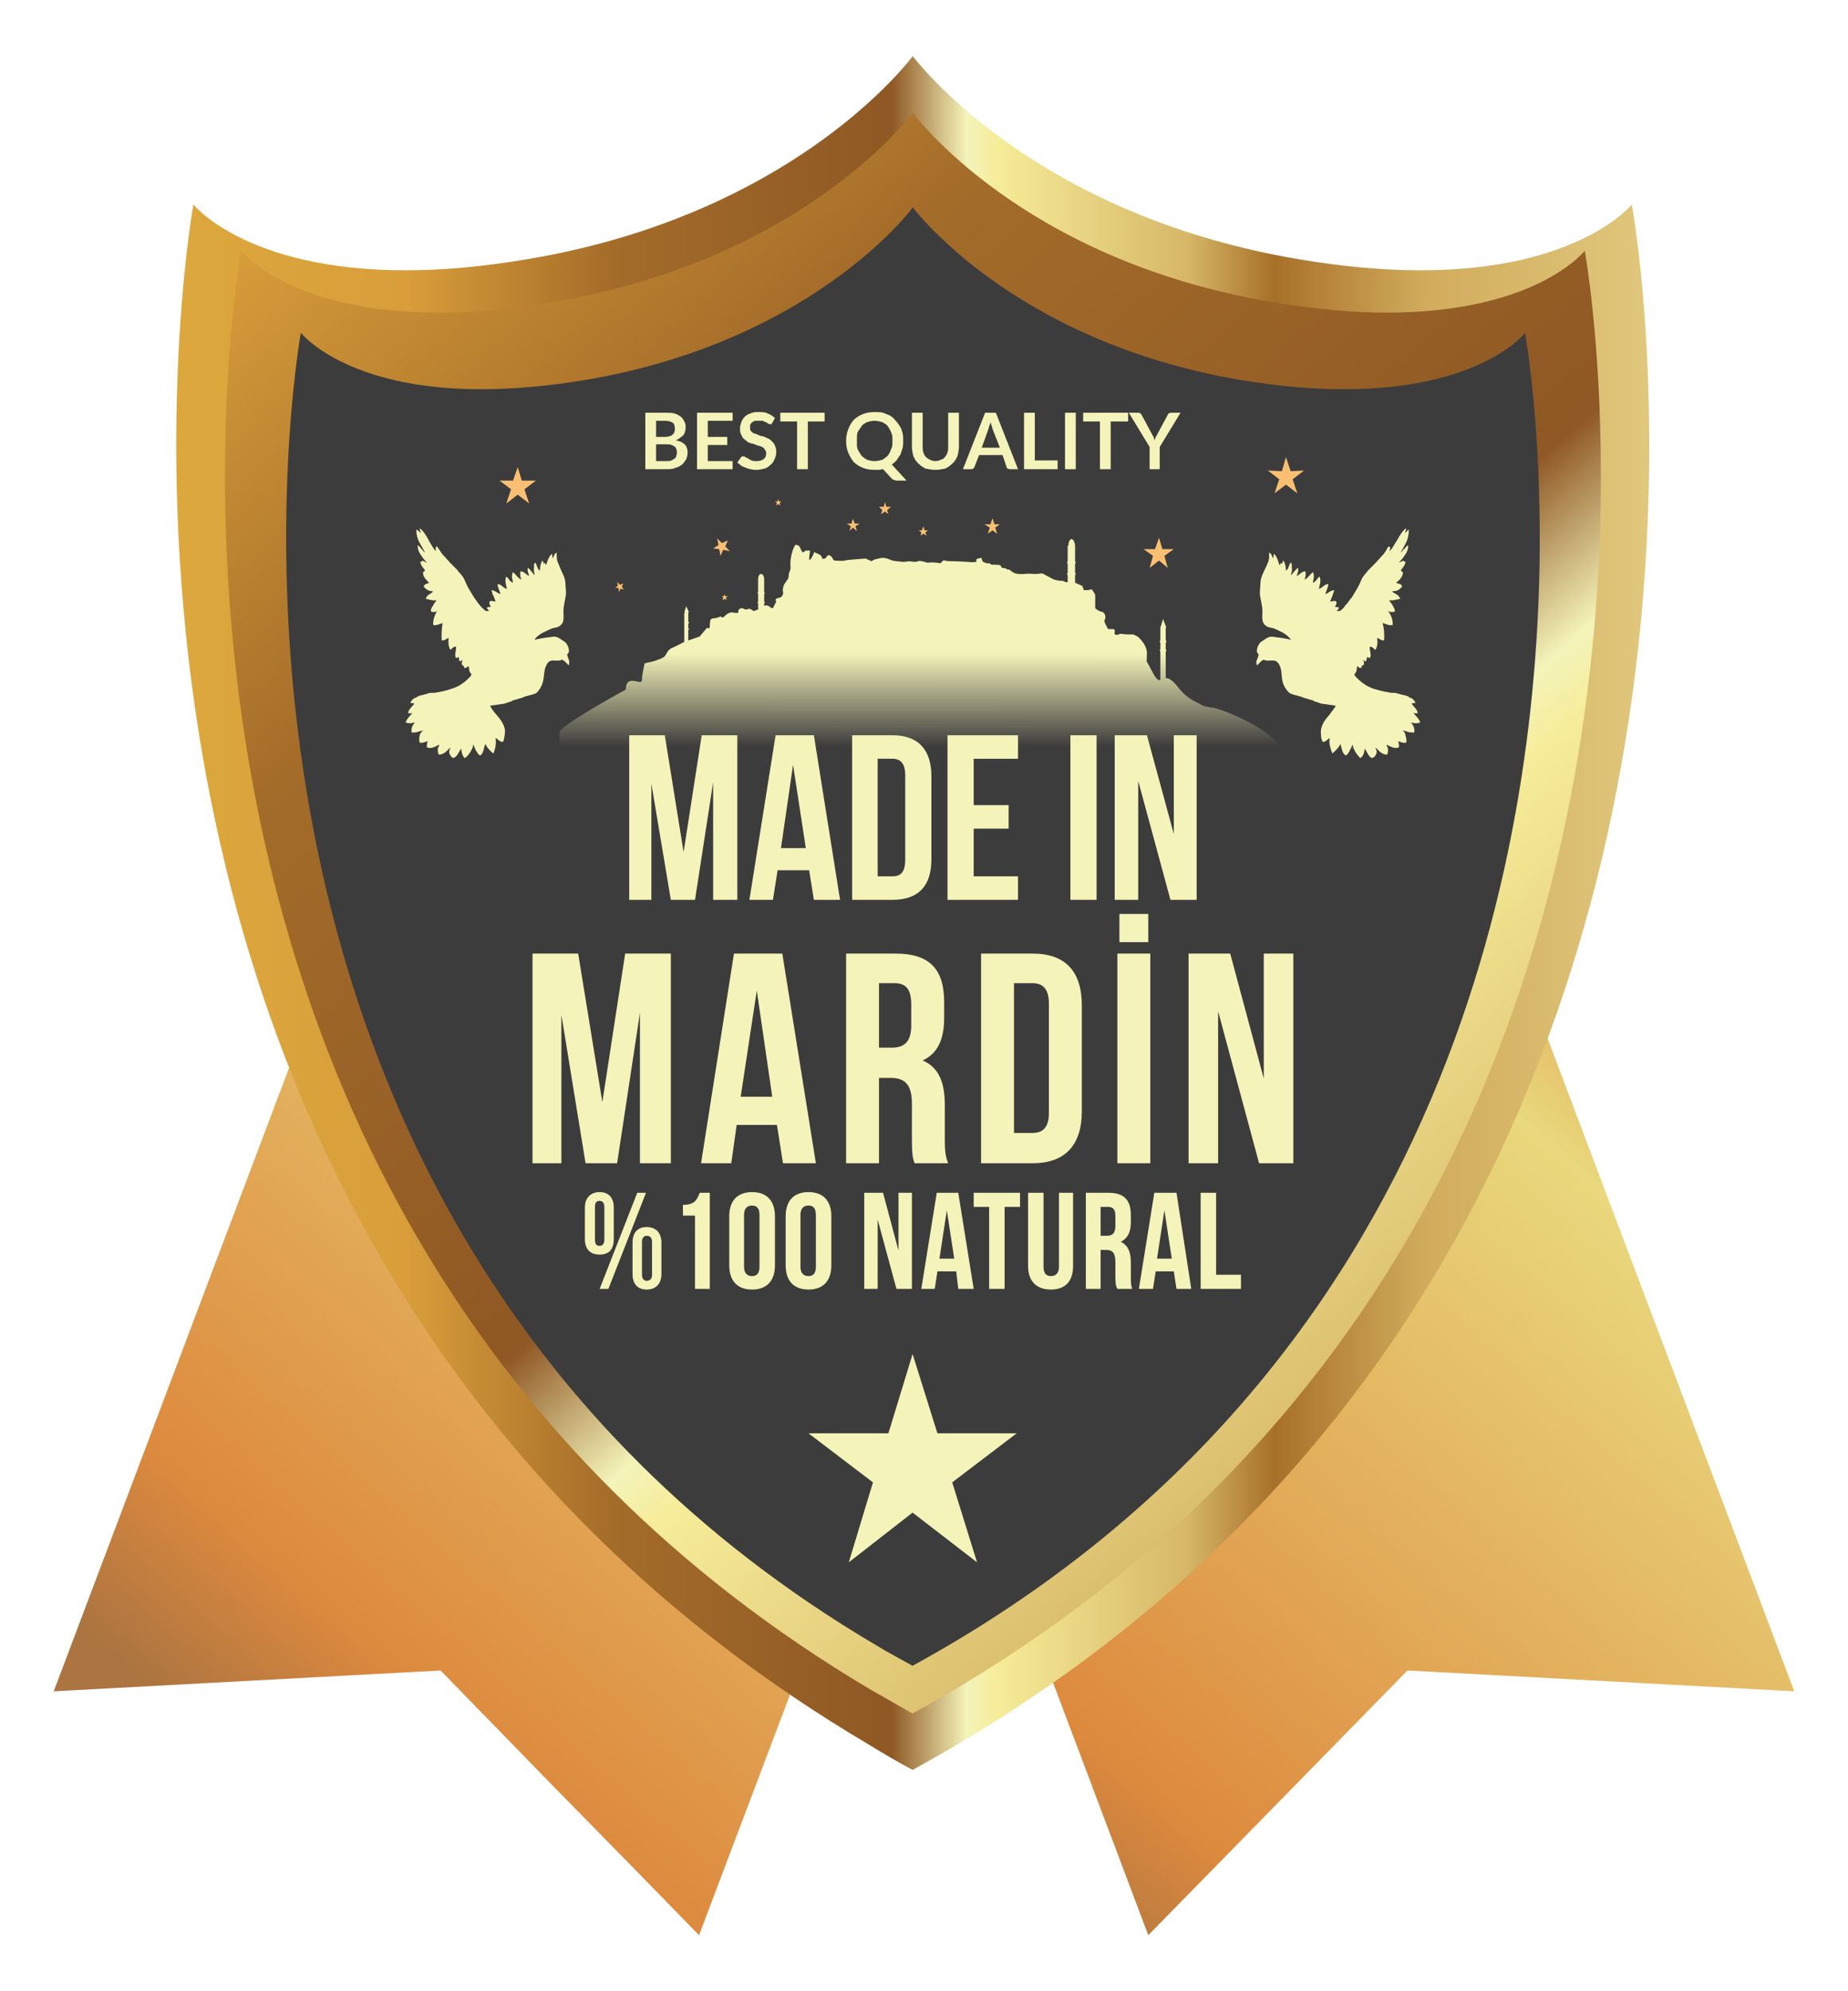 <?xml version="1.0" encoding="UTF-8"?>
<!DOCTYPE svg PUBLIC "-//W3C//DTD SVG 1.1//EN" "http://www.w3.org/Graphics/SVG/1.1/DTD/svg11.dtd">
<!-- Creator: CorelDRAW X8 -->
<svg xmlns="http://www.w3.org/2000/svg" xml:space="preserve" width="27.517mm" height="29.633mm" version="1.1" style="shape-rendering:geometricPrecision; text-rendering:geometricPrecision; image-rendering:optimizeQuality; fill-rule:evenodd; clip-rule:evenodd"
viewBox="0 0 2752 2963"
 xmlns:xlink="http://www.w3.org/1999/xlink">
 <defs>
  <style type="text/css">
   <![CDATA[
    .fil0 {fill:none}
    .fil9 {fill:#FABF72}
    .fil6 {fill:#3D3C3C}
    .fil7 {fill:#F4F4BA}
    .fil8 {fill:#F4F4BA;fill-rule:nonzero}
    .fil1 {fill:url(#id2)}
    .fil2 {fill:url(#id3)}
    .fil3 {fill:url(#id4)}
    .fil4 {fill:url(#id5)}
    .fil5 {fill:url(#id6)}
   ]]>
  </style>
    <mask id="id0">
  <linearGradient id="id1" gradientUnits="userSpaceOnUse" x1="1417.66" y1="972.182" x2="1417.7" y2="1111.38">
   <stop offset="0" style="stop-opacity:1; stop-color:white"/>
   <stop offset="1" style="stop-opacity:0; stop-color:white"/>
  </linearGradient>
     <rect style="fill:url(#id1)" x="823" y="792" width="1109" height="529"/>
    </mask>
  <linearGradient id="id2" gradientUnits="userSpaceOnUse" x1="326.06" y1="2600.98" x2="1515.4" y2="1253.02">
   <stop offset="0" style="stop-opacity:1; stop-color:#AC7440"/>
   <stop offset="0" style="stop-opacity:1; stop-color:#AC7440"/>
   <stop offset="0.149" style="stop-opacity:1; stop-color:#DD8A3E"/>
   <stop offset="0.769" style="stop-opacity:1; stop-color:#E9D87D"/>
   <stop offset="1" style="stop-opacity:1; stop-color:#DD8A3E"/>
  </linearGradient>
  <linearGradient id="id3" gradientUnits="userSpaceOnUse" xlink:href="#id2" x1="1236.27" y1="2600.98" x2="2425.6" y2="1253.02">
  </linearGradient>
  <linearGradient id="id4" gradientUnits="userSpaceOnUse" x1="718.5" y1="1393.62" x2="3820.12" y2="1393.62">
   <stop offset="0" style="stop-opacity:1; stop-color:#2C292C"/>
   <stop offset="0.6" style="stop-opacity:1; stop-color:#333237"/>
   <stop offset="1" style="stop-opacity:1; stop-color:#555669"/>
  </linearGradient>
  <linearGradient id="id5" gradientUnits="userSpaceOnUse" x1="248.66" y1="1356.9" x2="2450.62" y2="1356.9">
   <stop offset="0" style="stop-opacity:1; stop-color:#DCA83D"/>
   <stop offset="0.161" style="stop-opacity:1; stop-color:#D99E3A"/>
   <stop offset="0.302" style="stop-opacity:1; stop-color:#A46C29"/>
   <stop offset="0.49" style="stop-opacity:1; stop-color:#8F5824"/>
   <stop offset="0.541" style="stop-opacity:1; stop-color:#F4F4BA"/>
   <stop offset="0.561" style="stop-opacity:1; stop-color:#F6EC99"/>
   <stop offset="0.69" style="stop-opacity:1; stop-color:#D6B767"/>
   <stop offset="0.749" style="stop-opacity:1; stop-color:#A77029"/>
   <stop offset="0.851" style="stop-opacity:1; stop-color:#D1AC5C"/>
   <stop offset="1" style="stop-opacity:1; stop-color:#E0C77C"/>
  </linearGradient>
  <linearGradient id="id6" gradientUnits="userSpaceOnUse" xlink:href="#id5" x1="133.25" y1="-461.75" x2="3197.83" y2="3043.7">
  </linearGradient>
 </defs>
 <g id="Layer_x0020_1">
  <rect class="fil0" width="2752" height="2963"/>
  <g id="_2212869129680">
   <polygon class="fil1" points="963,2800 963,2800 963,2800 812,2646 812,2646 812,2646 661,2491 656,2486 80,2517 506,1389 506,1388 600,1139 631,1058 663,974 1762,974 1666,1228 1666,1228 1593,1422 1562,1503 1041,2880 "/>
   <polygon class="fil2" points="1398,2053 1398,2053 1398,2053 1193,1511 1193,1511 1193,1511 1190,1503 1159,1422 1140,1370 1140,1370 1139,1370 990,974 2089,974 2121,1058 2151,1139 2672,2517 2096,2486 1710,2880 "/>
   <path class="fil3" d="M2002 579l0 0 0 0 0 0zm0 0c203,0 269,-83 269,-84 0,1 -66,84 -269,84zm-647 -265l0 0c3,-4 4,-6 4,-6 0,0 -1,2 -4,6z"/>
   <path class="fil4" d="M1359 2634c-22,-12 -43,-24 -64,-37 -1286,-759 -1007,-2293 -1007,-2293 0,0 78,98 316,98 53,0 114,-5 184,-17 360,-61 534,-256 566,-295l0 0c3,-4 5,-6 5,-7l0 0c3,3 174,234 572,302 70,12 131,17 184,17l0 0 0 0 0 0c0,0 0,0 0,0 237,0 315,-98 315,-98l0 0c0,0 26,140 26,358 0,512 -142,1449 -1097,1972l0 0 0 0 -4 -2 4 2z"/>
   <path class="fil5" d="M1359 2550c-20,-11 -40,-23 -60,-34 -1201,-710 -940,-2143 -940,-2143 0,0 72,92 295,92 49,0 106,-5 171,-16 336,-57 500,-239 529,-275l0 0c4,-4 5,-6 5,-7l0 0c2,3 162,219 534,282 66,11 122,16 172,16l0 0 0 0 0 0c0,0 0,0 0,0 222,0 294,-91 295,-92l0 0c0,0 24,131 24,335 0,478 -133,1353 -1025,1842l0 0 0 0 -4 -2 4 2z"/>
   <path class="fil6" d="M1359 2479c-18,-10 -37,-20 -55,-31 -1094,-646 -856,-1953 -856,-1953 0,0 66,84 268,84 45,0 97,-4 157,-14 306,-52 455,-218 482,-251l0 0c3,-4 4,-6 4,-6l0 0c2,2 148,199 487,257 59,10 111,14 156,14l0 0 0 0 0 0c0,0 0,0 0,0 203,0 269,-83 269,-84l0 0c0,0 22,120 22,305 0,436 -121,1234 -934,1679l0 0 0 0 -3 -2 3 2z"/>
   <path class="fil7" style="mask:url(#id0)" d="M833 1089c7,-13 99,-63 99,-63 0,0 -1,-13 9,-13 9,0 15,5 15,-2 0,-7 4,-24 4,-24l13 -3c0,0 10,-3 15,-6 5,-3 5,-11 13,-14 4,-2 13,-6 18,-9l0 -18c0,0 0,0 0,-1 0,0 0,-1 0,-1l0 -7c0,-1 0,-1 0,-2 0,0 0,0 0,-1l0 -8 0 -5 1 0 0 0c0,0 0,0 0,-1l-1 0 3 -9 4 9 -1 0c0,1 0,1 0,1l0 0 0 0 0 4 0 9c1,1 1,1 1,1 0,1 0,1 -1,2l0 7c1,0 1,1 1,1 0,1 0,1 -1,1l0 16 17 -6 11 -13c0,0 4,3 4,-2 0,-5 1,-10 1,-10 0,0 4,-3 6,-2 2,0 10,-3 10,-3 0,0 0,4 5,0 4,-5 10,-6 11,-6 2,1 9,1 9,1l1 -5c0,0 4,-3 6,-2 1,1 5,2 5,2l4 -1c0,0 0,-1 4,1 3,2 4,3 6,1 1,0 3,-1 4,-1l0 -9c0,-1 -1,-1 -1,-2 0,0 1,-1 1,-1l0 -11c0,-1 -1,-1 -1,-2 0,0 1,-1 1,-1l0 -13 0 -6 0 0 0 0c0,-5 2,-8 4,-8 3,0 5,3 5,8l0 0 0 0 0 5 0 14c0,0 1,1 1,1 0,1 -1,1 -1,2l0 11c0,0 1,1 1,1 0,1 -1,1 -1,2l0 3c1,0 5,-1 7,1 4,3 6,4 7,1 1,-2 4,-8 4,-8 0,0 -3,-4 2,-5 6,-1 7,-3 8,-6 1,-3 -1,-5 0,-8 0,-2 2,-7 2,-7 0,0 4,-5 6,-9 1,-4 0,-6 2,-10 2,-4 1,-5 1,-12 0,-6 2,-15 3,-17 0,-2 3,-8 4,-10 1,-1 7,0 8,5 2,5 4,7 5,5 2,-1 2,-2 4,-2 3,1 6,-2 5,3 -1,5 -1,10 -1,10 0,0 1,2 2,0 1,-1 4,-6 5,-9 0,-2 -1,-2 4,0 5,2 8,4 8,7 0,2 5,1 5,1 0,0 3,-5 5,-5 1,0 2,0 5,3 2,3 1,4 4,5 3,0 14,1 15,0 1,-1 31,-3 31,-3l9 4c0,0 2,-2 6,-3 4,-1 9,-2 9,-2 0,0 1,0 3,0 3,0 8,2 13,4 4,1 17,2 17,2 0,0 8,-1 9,-1 1,0 8,2 12,0 5,-2 12,3 17,2 5,-1 17,1 17,1 0,0 4,-6 6,-4 3,1 10,1 14,1 4,0 19,1 22,1 2,1 11,0 11,0 0,0 -1,-4 2,-5 2,0 6,-2 6,0 0,2 2,5 2,5 0,0 7,3 8,2 1,0 2,0 3,1 2,2 4,1 7,1 2,1 8,-1 9,3 0,3 5,1 9,4 3,2 1,-2 5,2 5,4 7,4 11,5 4,0 5,0 10,0 4,-1 13,0 16,0 3,0 10,-1 10,-1l17 9c0,0 10,3 12,2 1,-1 5,3 9,2l0 -10c0,-1 -1,-1 -1,-2 0,-1 1,-1 1,-2l0 -13c0,-1 -1,-1 -1,-2 0,-1 1,-1 1,-2l0 -15 0 -8 1 0 0 0c0,-5 2,-10 5,-10 2,0 5,5 5,10l0 0 0 0 0 7 0 16c0,1 1,1 1,2 0,1 -1,1 -1,2l0 13c0,1 1,1 1,2 0,1 -1,1 -1,2l0 11c5,2 11,5 11,5l2 6 7 0c0,0 5,-2 6,0 1,3 4,5 4,8 0,2 0,19 0,19 0,0 6,5 9,5 2,0 6,3 6,7 1,3 -2,5 -1,9 2,3 0,1 3,6 3,5 1,4 6,4 6,0 6,0 6,3 1,2 -2,3 1,5 3,2 4,-1 9,-1 4,1 15,1 18,1 2,1 6,3 6,3 0,0 14,11 14,25 0,13 -2,10 3,18 5,9 10,21 15,22 0,0 1,0 2,-1l0 -42c0,0 -1,-1 -1,-1 0,-1 1,-1 1,-2l0 -10c0,0 -1,-1 -1,-1 0,-1 1,-2 1,-2l0 -12 0 -6 0 0 0 0c0,0 0,-1 0,-1l0 0 4 -13 5 13 -1 0c0,0 0,1 0,1l0 0 0 0 0 5 0 13c1,0 1,1 1,2 0,0 0,1 -1,1l0 10c1,1 1,1 1,2 0,0 0,1 -1,1l0 40c5,0 10,3 18,13 15,20 32,24 34,26 3,3 16,5 19,5 2,0 103,30 114,85 17,80 -1086,372 -1088,-49z"/>
   <path class="fil8" d="M990 1094l-53 0 0 245 33 0 0 -173 29 173 36 0 27 -175 0 175 36 0 0 -245 -53 0 -27 174 -28 -174zm222 0l-57 0 -39 245 35 0 7 -44 47 0 7 44 39 0 -39 -245zm-31 44l19 124 -37 0 18 -124zm88 201l60 0c39,0 58,-21 58,-60l0 -124c0,-39 -19,-61 -58,-61l-60 0 0 245zm60 -210c12,0 19,7 19,24l0 127c0,18 -7,24 -19,24l-22 0 0 -175 22 0zm121 0l66 0 0 -35 -105 0 0 245 105 0 0 -35 -66 0 0 -71 52 0 0 -35 -52 0 0 -69zm144 210l39 0 0 -245 -39 0 0 245zm149 0l39 0 0 -245 -34 0 0 147 -40 -147 -48 0 0 245 35 0 0 -177 48 177z"/>
   <path class="fil8" d="M861 1419l-68 0 0 312 43 0 0 -221 36 221 47 0 34 -224 0 224 46 0 0 -312 -68 0 -34 221 -36 -221zm304 0l-72 0 -49 312 45 0 8 -57 60 0 9 57 49 0 -50 -312zm-38 55l23 158 -47 0 24 -158zm285 257c-5,-12 -5,-23 -5,-38l0 -48c0,-33 -8,-56 -33,-67 22,-10 32,-31 32,-63l0 -24c0,-49 -22,-72 -72,-72l-74 0 0 312 49 0 0 -127 17 0c22,0 32,10 32,39l0 49c0,26 1,31 4,39l50 0zm-80 -268c18,0 25,10 25,32l0 31c0,25 -11,33 -29,33l-19 0 0 -96 23 0zm129 268l77 0c49,0 73,-28 73,-77l0 -158c0,-50 -24,-77 -73,-77l-77 0 0 312zm76 -268c16,0 25,8 25,31l0 162c0,22 -9,30 -25,30l-27 0 0 -223 27 0zm127 268l49 0 0 -312 -49 0 0 312zm3 -371l0 42 43 0 0 -42 -43 0zm208 371l51 0 0 -312 -44 0 0 186 -50 -186 -62 0 0 312 44 0 0 -226 61 226z"/>
   <path class="fil8" d="M886 1796c0,-6 2,-9 7,-9 4,0 7,3 7,9l0 49c0,6 -3,9 -7,9 -5,0 -7,-3 -7,-9l0 -49zm-15 48c0,15 8,23 22,23 14,0 21,-8 21,-23l0 -47c0,-14 -7,-23 -21,-23 -14,0 -22,9 -22,23l0 47zm22 74l13 0 56 -143 -13 0 -56 143zm63 -70c0,-6 3,-9 7,-9 5,0 8,3 8,9l0 49c0,6 -3,9 -8,9 -4,0 -7,-3 -7,-9l0 -49zm-14 48c0,14 7,23 21,23 14,0 22,-9 22,-23l0 -47c0,-14 -8,-23 -22,-23 -14,0 -21,9 -21,23l0 47zm75 -87l18 0 0 109 22 0 0 -143 -15 0c-4,10 -7,18 -25,18l0 16zm91 -1c0,-10 5,-14 12,-14 7,0 11,4 11,14l0 77c0,10 -4,14 -11,14 -7,0 -12,-4 -12,-14l0 -77zm-22 75c0,23 12,36 34,36 22,0 34,-13 34,-36l0 -73c0,-23 -12,-36 -34,-36 -22,0 -34,13 -34,36l0 73zm106 -75c0,-10 5,-14 12,-14 7,0 11,4 11,14l0 77c0,10 -4,14 -11,14 -7,0 -12,-4 -12,-14l0 -77zm-22 75c0,23 12,36 34,36 22,0 34,-13 34,-36l0 -73c0,-23 -12,-36 -34,-36 -22,0 -34,13 -34,36l0 73zm165 35l23 0 0 -143 -20 0 0 86 -23 -86 -28 0 0 143 20 0 0 -103 28 103zm92 -143l-32 0 -23 143 20 0 4 -26 28 0 3 26 23 0 -23 -143zm-17 26l11 72 -22 0 11 -72zm40 -5l23 0 0 122 23 0 0 -122 23 0 0 -21 -69 0 0 21zm81 -21l0 109c0,22 12,35 34,35 22,0 33,-13 33,-35l0 -109 -21 0 0 110c0,10 -5,14 -12,14 -7,0 -11,-4 -11,-14l0 -110 -23 0zm155 143c-2,-6 -2,-11 -2,-18l0 -22c0,-14 -4,-25 -15,-30 10,-5 15,-14 15,-29l0 -11c0,-22 -10,-33 -33,-33l-34 0 0 143 22 0 0 -58 8 0c10,0 14,5 14,18l0 22c0,12 1,14 3,18l22 0zm-36 -122c8,0 11,4 11,14l0 14c0,12 -5,15 -13,15l-9 0 0 -43 11 0zm102 -21l-33 0 -23 143 21 0 4 -26 27 0 4 26 22 0 -22 -143zm-18 26l11 72 -22 0 11 -72zm54 117l60 0 0 -21 -37 0 0 -122 -23 0 0 143z"/>
   <polygon class="fil9" points="1079,884 1080,887 1084,887 1081,889 1082,893 1079,891 1076,893 1077,889 1075,887 1078,887 "/>
   <polygon class="fil9" points="1915,680 1922,701 1942,700 1925,713 1932,734 1915,721 1898,734 1905,713 1888,700 1909,701 "/>
   <polygon class="fil9" points="771,695 777,715 798,715 781,728 788,749 771,736 754,749 761,728 744,715 764,715 "/>
   <polygon class="fil9" points="1726,800 1731,817 1748,817 1734,827 1739,845 1726,834 1712,845 1717,827 1703,817 1720,817 "/>
   <polygon class="fil9" points="1068,801 1075,808 1084,804 1080,813 1087,820 1077,818 1073,827 1071,817 1062,816 1070,811 "/>
   <polygon class="fil9" points="919,866 923,870 928,868 926,873 929,877 924,876 922,881 921,875 916,874 920,872 "/>
   <polygon class="fil9" points="1478,771 1481,780 1489,780 1482,785 1485,794 1478,789 1471,794 1474,785 1466,780 1475,780 "/>
   <polygon class="fil9" points="1375,783 1377,789 1382,789 1378,792 1380,797 1375,794 1371,797 1372,792 1368,789 1373,789 "/>
   <polygon class="fil9" points="1159,742 1160,746 1164,746 1161,748 1162,752 1159,750 1156,752 1157,748 1154,746 1158,746 "/>
   <polygon class="fil9" points="1270,772 1273,779 1280,779 1274,783 1276,790 1270,785 1265,790 1267,783 1261,779 1268,779 "/>
   <polygon class="fil9" points="1318,747 1320,754 1327,754 1321,759 1323,765 1318,761 1312,765 1314,759 1309,754 1316,754 "/>
   <polygon class="fil7" points="1359,2015 1396,2133 1514,2133 1418,2206 1455,2325 1359,2251 1264,2325 1300,2206 1204,2133 1323,2133 "/>
   <path class="fil8" d="M992 686c3,0 6,0 8,-1 2,-1 3,-2 5,-3 1,-1 2,-2 2,-4 1,-2 1,-3 1,-5 0,-2 0,-3 -1,-5 0,-1 -1,-3 -3,-4 -1,-1 -2,-1 -4,-2 -2,-1 -5,-1 -8,-1l-15 0 0 25 15 0zm-15 -60l0 24 12 0c5,0 10,-1 12,-3 3,-2 4,-5 4,-9 0,-4 -1,-8 -3,-9 -3,-2 -7,-3 -12,-3l-13 0zm13 -12c6,0 10,0 14,1 4,1 7,3 10,5 2,2 4,4 5,7 2,3 2,6 2,9 0,2 0,4 -1,6 0,2 -1,3 -2,5 -2,2 -3,3 -5,4 -2,2 -4,3 -7,4 12,2 18,8 18,18 0,4 -1,7 -2,10 -2,3 -4,6 -6,8 -3,2 -6,4 -10,5 -4,2 -8,2 -13,2l-32 0 0 -84 29 0zm64 12l0 24 29 0 0 12 -29 0 0 24 37 0 0 12 -53 0 0 -84 53 0 0 12 -37 0zm96 3c0,1 -1,1 -1,2 -1,0 -1,0 -2,0 -1,0 -2,0 -3,-1 -1,0 -2,-1 -3,-2 -2,0 -3,-1 -5,-2 -2,0 -4,0 -6,0 -2,0 -4,0 -6,0 -2,1 -3,2 -4,2 -1,1 -2,3 -3,4 0,1 0,3 0,4 0,2 0,4 1,5 1,1 3,3 5,4 2,0 4,1 6,2 2,1 5,2 7,2 3,1 5,2 7,3 3,1 5,3 7,5 1,1 3,3 4,6 1,2 2,5 2,9 0,4 -1,7 -2,10 -2,4 -3,7 -6,9 -3,3 -6,5 -9,6 -4,1 -8,2 -13,2 -2,0 -5,0 -8,-1 -2,0 -5,-1 -7,-2 -3,-1 -5,-2 -7,-3 -2,-2 -4,-3 -6,-5l5 -7c0,-1 1,-1 2,-2 0,0 1,0 2,0 1,0 2,0 3,1 1,1 2,1 4,2 1,1 3,2 5,3 2,1 5,1 8,1 4,0 8,-1 10,-3 3,-2 4,-5 4,-9 0,-2 -1,-4 -2,-5 -1,-2 -2,-3 -4,-4 -2,-1 -4,-2 -6,-2 -3,-1 -5,-2 -8,-3 -2,0 -4,-1 -7,-2 -2,-2 -4,-3 -6,-5 -2,-1 -3,-4 -4,-6 -2,-3 -2,-6 -2,-10 0,-3 1,-6 2,-9 1,-3 3,-6 5,-8 2,-2 5,-4 9,-5 3,-2 7,-2 12,-2 5,0 9,0 13,2 5,2 8,4 11,7l-4 7zm78 -2l-25 0 0 71 -16 0 0 -71 -25 0 0 -13 66 0 0 13zm48 29c0,5 0,9 1,12 2,4 4,7 6,10 2,2 5,4 8,6 4,1 7,2 11,2 5,0 8,-1 12,-2 3,-2 6,-4 8,-6 2,-3 4,-6 5,-10 2,-3 2,-7 2,-12 0,-5 0,-9 -2,-13 -1,-3 -3,-6 -5,-9 -2,-3 -5,-4 -8,-6 -4,-1 -7,-2 -12,-2 -4,0 -7,1 -11,2 -3,2 -6,3 -8,6 -2,3 -4,6 -6,9 -1,4 -1,8 -1,13zm74 59l-13 0c-2,0 -4,0 -5,-1 -2,0 -3,-1 -5,-3l-12 -13c-2,0 -4,1 -6,1 -2,0 -4,0 -7,0 -6,0 -12,-1 -17,-3 -5,-2 -10,-5 -14,-9 -3,-4 -6,-9 -8,-14 -2,-5 -3,-11 -3,-17 0,-6 1,-12 3,-17 2,-6 5,-10 8,-14 4,-4 9,-7 14,-9 5,-2 11,-3 17,-3 5,0 9,0 13,1 3,1 7,3 10,4 3,2 6,4 8,7 3,3 5,6 7,9 2,3 3,6 4,10 1,4 1,8 1,12 0,4 0,7 -1,11 -1,3 -2,6 -3,9 -2,3 -4,6 -6,9 -2,2 -4,4 -7,6l22 24zm43 -29c3,0 6,-1 8,-2 3,-1 5,-2 6,-4 2,-2 3,-4 4,-7 1,-3 1,-5 1,-9l0 -50 16 0 0 50c0,5 -1,10 -2,14 -2,5 -4,8 -7,11 -3,3 -7,6 -11,8 -5,1 -9,2 -15,2 -5,0 -10,-1 -15,-2 -4,-2 -8,-5 -11,-8 -3,-3 -5,-6 -7,-11 -1,-4 -2,-9 -2,-14l0 -50 16 0 0 50c0,3 0,6 1,9 1,3 2,5 4,7 2,2 4,3 6,4 2,1 5,2 8,2zm96 -20l-11 -28c0,-1 -1,-3 -1,-4 -1,-2 -1,-4 -2,-6 0,2 -1,4 -2,6 0,1 -1,3 -1,4l-10 28 27 0zm27 32l-12 0c-1,0 -2,0 -3,-1 -1,0 -2,-1 -2,-2l-6 -18 -35 0 -7 18c0,1 -1,1 -2,2 0,1 -2,1 -3,1l-12 0 33 -84 16 0 33 84zm59 -13l0 13 -50 0 0 -84 16 0 0 71 34 0zm27 13l-16 0 0 -84 16 0 0 84zm78 -71l-26 0 0 71 -16 0 0 -71 -25 0 0 -13 67 0 0 13zm47 38l0 33 -15 0 0 -33 -31 -51 14 0c1,0 2,0 3,1 1,0 1,1 2,2l15 28c1,2 2,4 3,5 0,2 1,3 1,5 1,-2 2,-3 2,-5 1,-1 2,-3 3,-5l15 -28c0,-1 1,-2 2,-2 1,-1 2,-1 3,-1l14 0 -31 51z"/>
   <path class="fil7" d="M2099 1038l-2 -2c-1,0 -2,0 -3,-1 -2,0 -3,-1 -5,-1l-11 -3c-3,0 -8,0 -11,-1 -7,-1 -14,-3 -21,-5 -9,-3 -17,-8 -24,-15 -2,-2 -5,-4 -5,-7 4,-4 3,-6 4,-12 2,1 3,3 5,3 2,-1 2,-2 2,-4 5,1 3,-6 2,-8 2,1 2,2 4,2 1,-1 1,-4 2,-6 2,-1 1,1 4,1 3,-5 -1,-11 0,-17 3,0 6,3 8,5 1,-2 2,-2 2,-4 2,-5 1,-10 1,-14 3,1 5,4 10,4 1,-9 0,-18 -2,-26 5,1 8,4 15,3 0,-9 -2,-14 -7,-21 3,2 6,2 10,1 1,-3 -2,-7 -3,-9 -1,-3 -5,-6 -5,-8 6,1 10,-1 16,-2 -2,-7 -8,-7 -12,-11 3,-1 5,0 9,-2 2,-1 5,-4 6,-5 -1,-5 -5,-4 -9,-6 4,-3 11,-9 10,-16 -2,-1 -1,0 -2,-1 -1,-2 -1,-2 1,-4 2,-3 5,-6 5,-11l-2 1 -1 -2c-2,1 -4,2 -7,3 3,-3 6,-6 9,-11 3,-4 5,-8 5,-15 -2,1 -4,4 -6,6 -2,1 -3,4 -5,5 6,-12 12,-18 12,-34 -1,0 -4,4 -6,5 1,-3 2,-4 2,-7 -4,2 -10,11 -13,17 -3,4 -9,16 -12,17 1,-2 2,-5 0,-7 -1,0 -2,1 -3,2 0,1 -1,3 -2,4 -3,5 -3,5 -7,9l-8 9c-4,4 -8,8 -11,11 -2,2 -3,4 -5,6 -5,6 -5,7 -8,14 -3,7 -8,14 -12,21 -4,4 -6,9 -10,12 -1,3 -3,4 -5,6 -3,3 -3,2 -8,2 2,-1 3,-2 4,-5 -2,-1 -4,-1 -6,-1 1,-3 3,-4 2,-8 -3,-2 -5,0 -9,0 1,-3 2,-6 3,-8 1,-3 2,-6 3,-9 -7,1 -8,4 -13,6 0,-4 4,-9 4,-15 -6,0 -10,7 -14,7 1,-4 4,-13 1,-18 -4,2 -4,7 -10,9 1,-6 3,-10 0,-16 -4,4 -7,8 -11,11 -1,0 0,0 -1,0 1,-5 2,-6 1,-12 -6,0 -8,5 -13,7 1,-4 3,-7 2,-12 -3,1 -8,9 -11,11 1,-3 2,-5 2,-10 -1,-3 1,-7 -2,-9 -3,4 -3,10 -7,12 0,-4 -1,-12 -4,-15 -1,1 -1,2 -1,3 -1,2 -1,1 -3,1l-1 3c-2,-1 -3,-12 -8,-16 -1,-1 1,0 -1,-1l-1 7c-2,-3 -2,-7 -6,-9 0,11 0,11 -4,20 -4,9 -9,17 -9,26 -1,20 -2,10 2,32 3,14 -3,24 6,31 3,2 3,2 8,3 6,1 12,5 17,7 3,2 8,5 10,8 1,1 2,2 3,3 -8,-2 -15,-3 -23,-4 -8,-1 -9,-2 -19,5 -3,2 -5,3 -7,7 -1,2 -3,7 -2,10 1,5 4,0 1,9 -2,4 -3,7 -1,11 0,0 3,-3 6,-6 6,-4 2,-2 9,-1 9,0 14,-2 18,6 7,13 -1,25 14,41 4,4 16,5 22,8 4,1 9,3 14,4 2,1 2,2 4,2 3,1 6,2 9,3 7,1 14,2 21,3 0,2 -7,10 -8,12 -6,7 -13,15 -14,25 0,5 0,13 3,17 4,0 7,-4 10,-6 -1,10 1,14 4,23 2,-1 10,-9 11,-12 1,-1 0,0 1,-2 2,4 2,14 8,17 3,-1 4,-4 6,-7 0,-1 1,-2 2,-4 1,-2 1,-3 2,-5 1,2 1,5 2,6 2,5 7,12 10,14 4,-3 6,-8 6,-14 0,0 0,0 0,0l1 1c3,4 5,11 10,13 1,-1 2,0 4,-2 4,-6 4,-7 1,-14 5,4 8,10 17,11 2,-1 2,-5 2,-8 0,-3 -2,-4 -2,-7 4,2 12,7 18,4 1,-3 0,-6 -1,-9 4,1 7,3 12,2 1,-3 0,-8 -1,-11 -1,-6 -3,-5 -4,-7 7,1 7,3 17,3 1,-6 -1,-11 -5,-15 5,1 8,2 14,0 -2,-6 -7,-10 -10,-14 2,0 4,1 6,0 1,-4 -7,-11 -9,-14 2,-1 5,-1 6,-1 -1,-3 -5,-8 -9,-8z"/>
   <path class="fil7" d="M620 1038l2 -2c1,0 2,0 3,-1 2,0 3,-1 5,-1l10 -3c4,0 8,0 12,-1 7,-1 14,-3 20,-5 10,-3 18,-8 25,-15 2,-2 5,-4 5,-7 -4,-4 -3,-6 -4,-12 -2,1 -3,3 -6,3 -1,-1 -1,-2 -2,-4 -4,1 -2,-6 -1,-8 -3,1 -2,2 -4,2 -2,-1 -1,-4 -2,-6 -2,-1 -1,1 -4,1 -3,-5 1,-11 0,-17 -4,0 -6,3 -8,5 -1,-2 -2,-2 -2,-4 -2,-5 -1,-10 -1,-14 -3,1 -5,4 -10,4 -1,-9 0,-18 1,-26 -4,1 -8,4 -14,3 0,-9 2,-14 6,-21 -2,2 -5,2 -9,1 -1,-3 1,-7 3,-9 1,-3 4,-6 5,-8 -6,1 -10,-1 -16,-2 2,-7 8,-7 11,-11 -3,-1 -4,0 -8,-2 -2,-1 -5,-4 -6,-5 1,-5 5,-4 8,-6 -3,-3 -10,-9 -9,-16 2,-1 1,0 2,-1 1,-2 1,-2 -1,-4 -2,-3 -5,-6 -5,-11l2 1 1 -2c2,1 4,2 7,3 -3,-3 -6,-6 -9,-11 -3,-4 -5,-8 -5,-15 2,1 4,4 6,6 1,1 3,4 5,5 -6,-12 -13,-18 -13,-34 2,0 5,4 7,5 -1,-3 -2,-4 -2,-7 4,2 10,11 13,17 2,4 9,16 11,17 0,-2 -1,-5 1,-7 1,0 2,1 2,2 1,1 2,3 3,4 3,5 3,5 7,9l8 9c4,4 8,8 11,11 1,2 3,4 5,6 5,6 5,7 8,14 3,7 8,14 12,21 3,4 6,9 9,12 2,3 4,4 6,6 3,3 2,2 8,2 -2,-1 -3,-2 -4,-5 1,-1 4,-1 6,-1 -1,-3 -3,-4 -2,-8 3,-2 5,0 9,0 -1,-3 -2,-6 -3,-8 -2,-3 -2,-6 -3,-9 6,1 8,4 13,6 0,-4 -4,-9 -4,-15 6,0 9,7 14,7 -1,-4 -4,-13 -1,-18 4,2 4,7 10,9 -1,-6 -3,-10 0,-16 4,4 7,8 11,11 1,0 0,0 1,0 -1,-5 -2,-6 -1,-12 6,0 8,5 13,7 -1,-4 -3,-7 -2,-12 3,1 8,9 10,11 0,-3 -1,-5 -1,-10 1,-3 -1,-7 2,-9 3,4 3,10 7,12 0,-4 1,-12 4,-15 1,1 1,2 1,3 1,2 1,1 3,1l1 3c1,-1 3,-12 8,-16 0,-1 -1,0 1,-1l1 7c2,-3 2,-7 6,-9 0,11 0,11 4,20 3,9 9,17 9,26 1,20 2,10 -2,32 -3,14 3,24 -6,31 -3,2 -3,2 -8,3 -6,1 -12,5 -17,7 -4,2 -8,5 -11,8 -1,1 -1,2 -2,3 8,-2 14,-3 23,-4 8,-1 9,-2 19,5 3,2 5,3 7,7 1,2 3,7 2,10 -1,5 -4,0 -1,9 2,4 2,7 1,11 0,0 -3,-3 -6,-6 -6,-4 -2,-2 -9,-1 -9,0 -14,-2 -18,6 -7,13 0,25 -14,41 -4,4 -17,5 -22,8 -4,1 -9,3 -14,4 -2,1 -2,2 -4,2 -3,1 -6,2 -9,3 -7,1 -14,2 -21,3 0,2 6,10 8,12 6,7 13,15 14,25 0,5 -1,13 -3,17 -5,0 -7,-4 -11,-6 1,10 0,14 -3,23 -3,-1 -10,-9 -11,-12 -1,-1 0,0 -1,-2 -3,4 -2,14 -8,17 -3,-1 -4,-4 -6,-7 -1,-1 -1,-2 -2,-4 -1,-2 -1,-3 -2,-5 -1,2 -1,5 -2,6 -2,5 -7,12 -11,14 -3,-3 -5,-8 -5,-14 0,0 0,0 0,0l-1 1c-3,4 -5,11 -11,13 0,-1 -1,0 -3,-2 -4,-6 -4,-7 -1,-14 -5,4 -8,10 -17,11 -2,-1 -2,-5 -2,-8 0,-3 2,-4 2,-7 -4,2 -12,7 -18,4 -1,-3 0,-6 1,-9 -5,1 -7,3 -12,2 -1,-3 -1,-8 0,-11 2,-6 4,-5 5,-7 -7,1 -7,3 -17,3 -1,-6 1,-11 5,-15 -6,1 -8,2 -14,0 2,-6 7,-10 10,-14 -2,0 -4,1 -6,0 -1,-4 7,-11 9,-14 -2,-1 -5,-1 -6,-1 1,-3 5,-8 9,-8z"/>
  </g>
 </g>
</svg>
